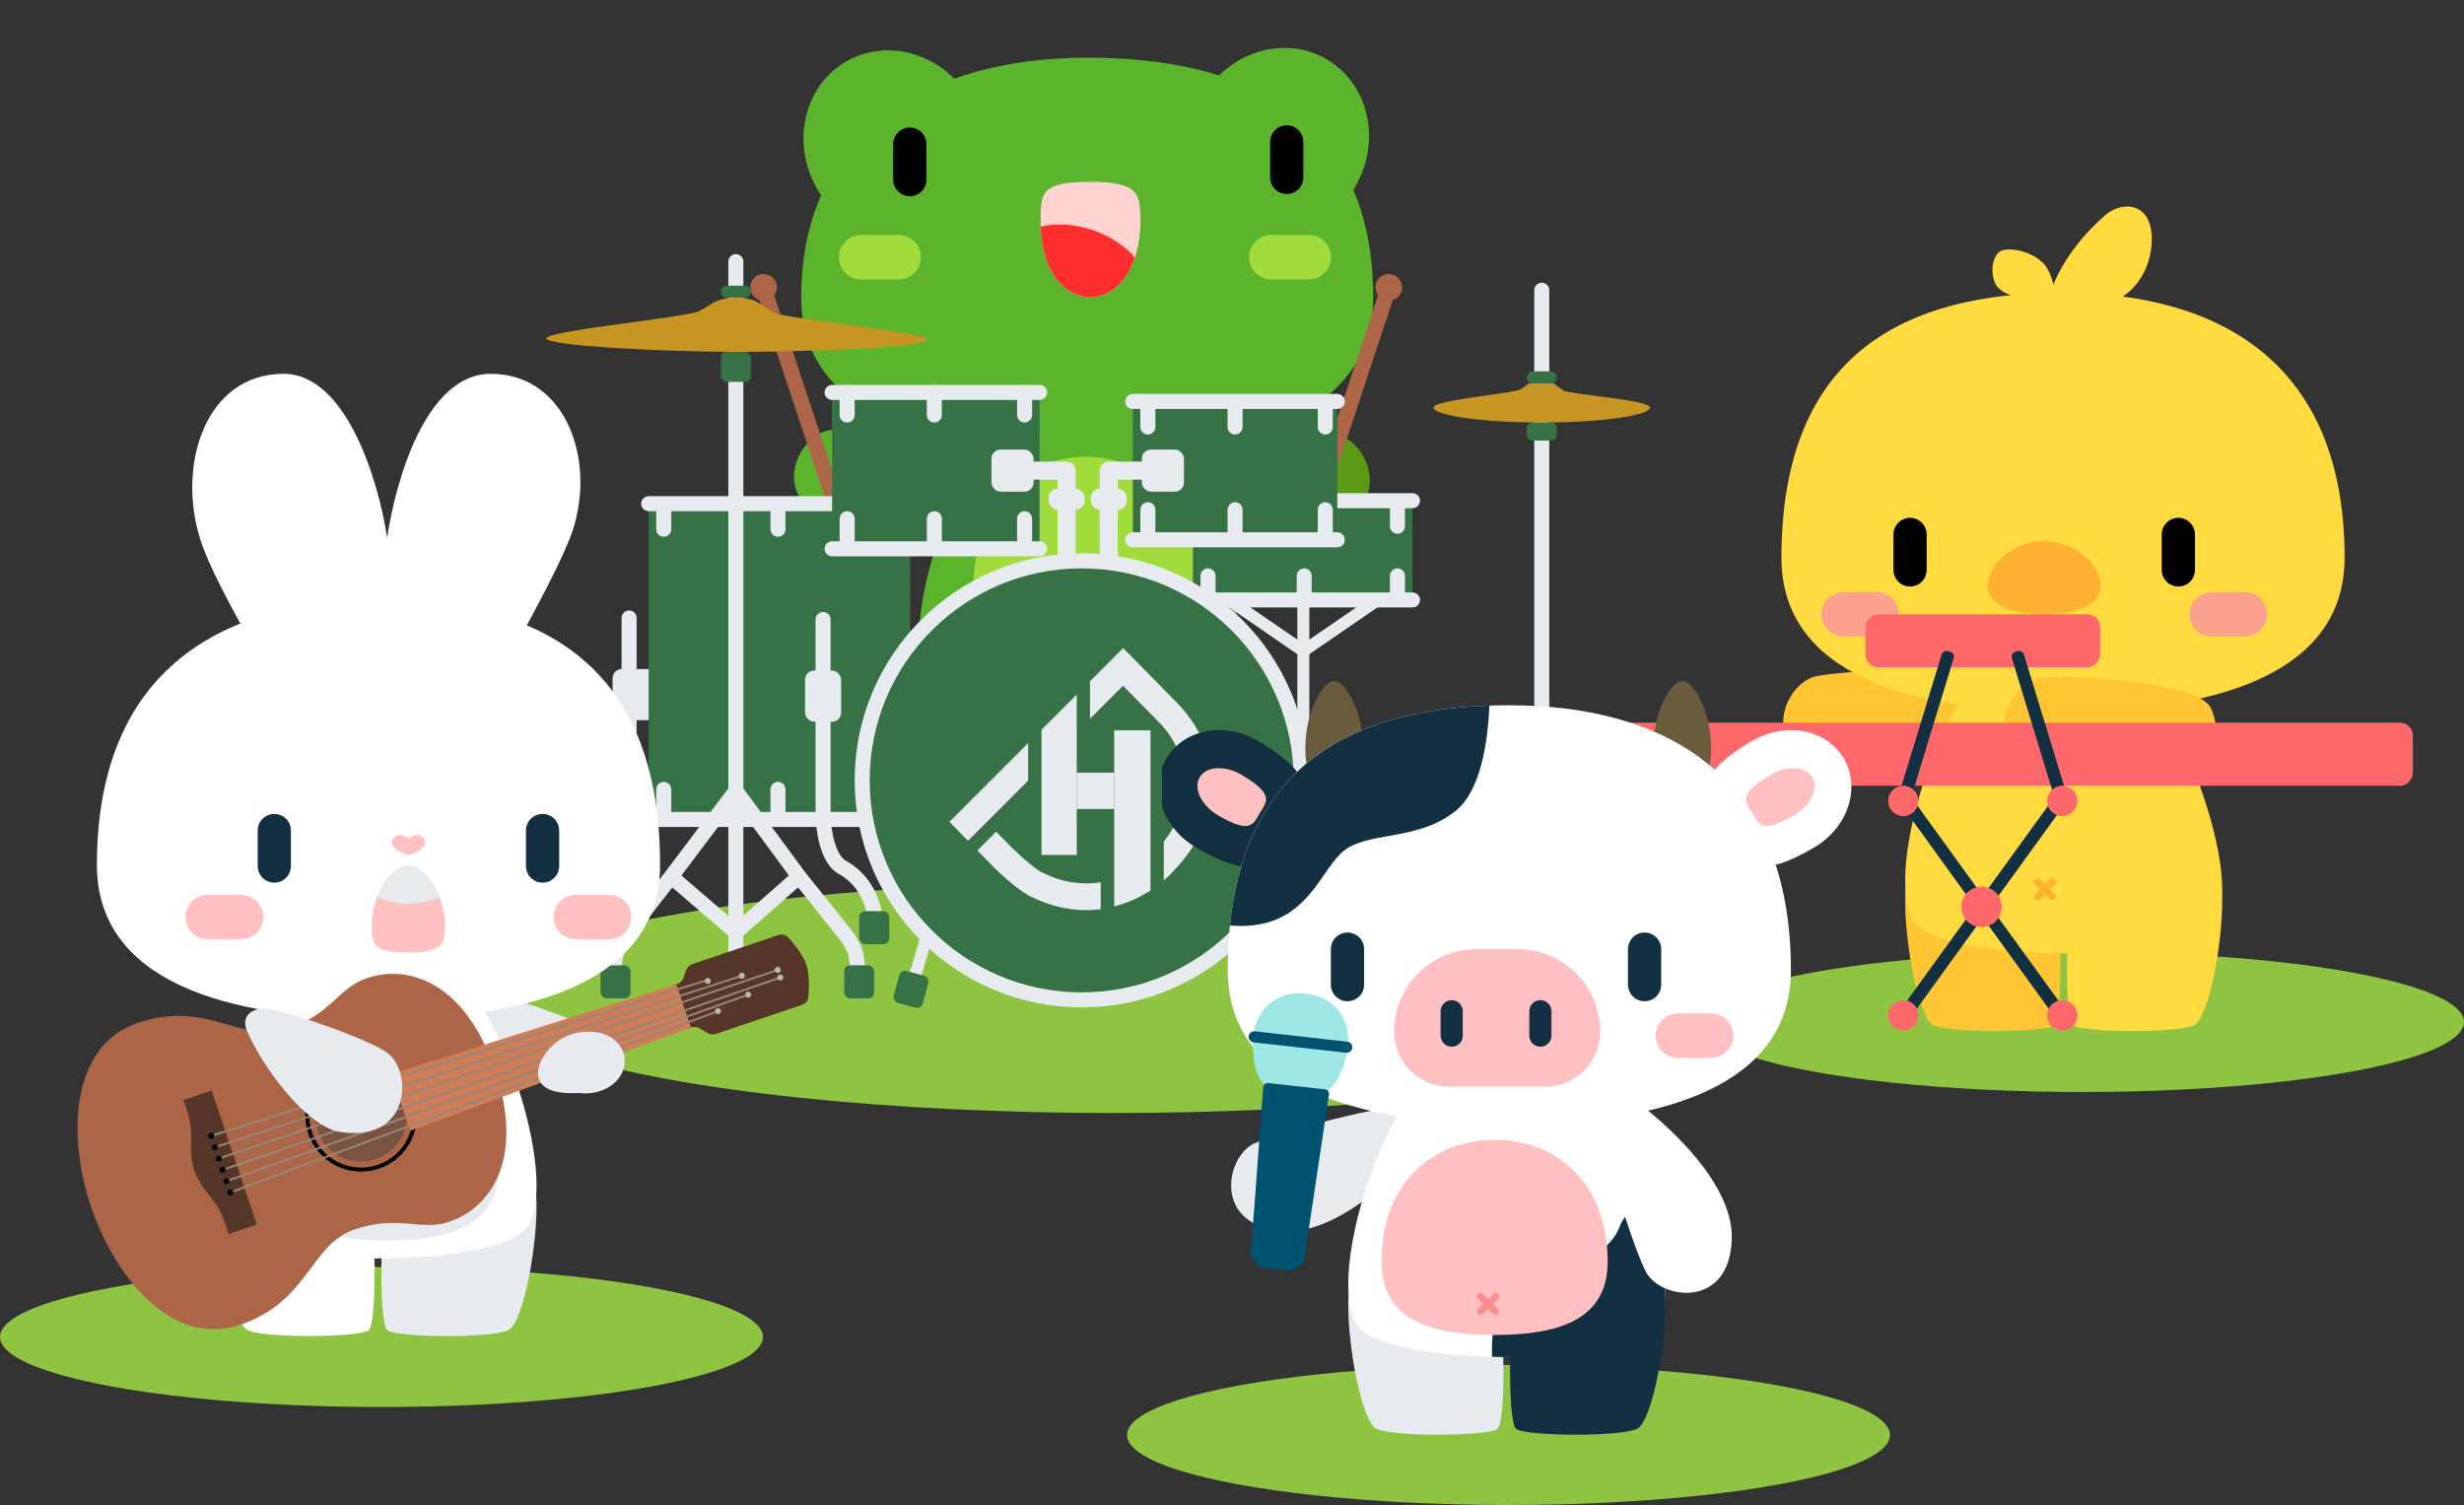 <svg width="352" height="215" viewBox="0 0 352 215" fill="none" xmlns="http://www.w3.org/2000/svg">
<rect x="0" y="0" width="352" height="215" fill="#333333" stroke="none"/>
<ellipse cx="215.5" cy="205" rx="54.5" ry="10" fill="#8EC442"/>
<ellipse cx="54.5" cy="191" rx="54.5" ry="10" fill="#8EC442"/>
<ellipse cx="159" cy="142.5" rx="90" ry="16.5" fill="#8EC442"/>
<ellipse cx="297.5" cy="146" rx="54.5" ry="10" fill="#8EC442"/>
<g clip-path="url(#clip0_735_2198)">
<g clip-path="url(#clip1_735_2198)">
<ellipse cx="127.677" cy="20.616" rx="12.66" ry="13.643" transform="rotate(-28.69 127.677 20.616)" fill="#5BB42B"/>
<ellipse cx="12.66" cy="13.643" rx="12.66" ry="13.643" transform="matrix(-0.877 -0.48 -0.48 0.877 200.336 14.374)" fill="#5BB42B"/>
<path d="M189.614 75.205C181.764 77.527 170.353 70.039 165.629 66.005C165.441 65.328 165.251 63.632 165.993 62.26C166.92 60.545 186.511 61.126 190.981 62.073C195.45 63.02 199.426 72.303 189.614 75.205Z" fill="#5C9A15"/>
<path d="M172.576 109.736C174.848 108.807 177.06 96.431 176.612 90.27L154.792 93.752C154.343 98.753 154.314 108.95 155.39 109.736C156.735 110.718 169.737 110.897 172.576 109.736Z" fill="#5C9A15"/>
<path d="M174.282 96.028C181.073 91.512 171.893 63.342 165.26 59.793C158.627 56.245 147.838 56.783 143.1 59.793C138.362 62.804 126.654 91.404 133.445 96.028C140.236 100.651 167.491 100.544 174.282 96.028Z" fill="#5BB42B"/>
<path d="M135.471 109.736C133.199 108.807 130.987 96.431 131.436 90.27L153.256 93.752C153.704 98.753 153.734 108.95 152.658 109.736C151.313 110.718 138.311 110.897 135.471 109.736Z" fill="#5BB42B"/>
<path d="M119.198 74.665C126.93 77.353 138.68 70.408 143.588 66.6C143.808 65.933 144.077 64.247 143.401 62.842C142.555 61.086 122.958 60.747 118.449 61.483C113.94 62.22 109.533 71.305 119.198 74.665Z" fill="#5BB42B"/>
<path d="M171.288 85.014C171.288 94.615 164.056 96.921 155.135 96.921C146.214 96.921 138.982 94.615 138.982 85.014C138.982 72.392 146.214 65.248 155.135 65.248C164.056 65.248 171.288 72.392 171.288 85.014Z" fill="#A1DC3C"/>
<path d="M155.627 91.854C155.692 91.854 155.757 91.842 155.817 91.817C155.877 91.793 155.932 91.757 155.978 91.711L158.179 89.498C158.26 89.404 158.302 89.283 158.297 89.159C158.292 89.035 158.241 88.918 158.153 88.83C158.065 88.743 157.946 88.692 157.822 88.687C157.698 88.682 157.576 88.724 157.481 88.805L155.276 90.993C155.23 91.039 155.193 91.093 155.168 91.153C155.143 91.213 155.13 91.277 155.13 91.342C155.13 91.407 155.143 91.472 155.168 91.531C155.193 91.591 155.23 91.646 155.276 91.691C155.321 91.741 155.375 91.78 155.435 91.808C155.496 91.836 155.561 91.852 155.627 91.854Z" fill="#5BB42B"/>
<path d="M157.804 91.854C157.869 91.854 157.933 91.842 157.992 91.817C158.052 91.793 158.106 91.757 158.152 91.711C158.198 91.666 158.235 91.612 158.26 91.552C158.285 91.492 158.297 91.428 158.297 91.363C158.297 91.298 158.285 91.234 158.26 91.174C158.235 91.115 158.198 91.06 158.152 91.015L155.969 88.832C155.924 88.785 155.869 88.749 155.81 88.724C155.75 88.699 155.686 88.686 155.621 88.686C155.556 88.686 155.492 88.699 155.432 88.724C155.373 88.749 155.318 88.785 155.273 88.832C155.181 88.924 155.13 89.048 155.13 89.177C155.13 89.307 155.181 89.431 155.273 89.523L157.461 91.711C157.552 91.802 157.675 91.853 157.804 91.854Z" fill="#5BB42B"/>
<path d="M196.171 42.528C196.171 59.234 177.758 64.773 155.38 64.773C133.001 64.773 114.453 59.234 114.453 42.528C114.453 18.53 133.001 8.237 155.38 8.237C177.758 8.237 196.171 16.63 196.171 42.528Z" fill="#5BB42B"/>
<path d="M129.974 20.589V25.656" stroke="black" stroke-width="4.751" stroke-linecap="round"/>
<path d="M183.819 20.272V25.34" stroke="black" stroke-width="4.751" stroke-linecap="round"/>
<path d="M123.006 36.742H128.391" stroke="#A1DC3C" stroke-width="6.335" stroke-linecap="round"/>
<path d="M181.601 36.742H186.985" stroke="#A1DC3C" stroke-width="6.335" stroke-linecap="round"/>
<path d="M162.915 31.692C162.915 27.887 162.915 25.974 155.788 25.974C148.662 25.974 148.662 27.547 148.662 31.692C148.662 38.485 151.852 42.444 155.788 42.444C159.724 42.444 162.915 38.01 162.915 31.692Z" fill="#FFD2D2"/>
<path fill-rule="evenodd" clip-rule="evenodd" d="M148.674 32.394C148.886 38.757 151.99 42.445 155.789 42.445C158.546 42.445 160.937 40.269 162.122 36.795C160.744 35.183 158.703 33.786 156.239 32.922C153.554 31.98 150.865 31.848 148.674 32.394Z" fill="#FF2D2D"/>
<path fill-rule="evenodd" clip-rule="evenodd" d="M196.868 42.179C196.51 41.699 196.385 41.057 196.588 40.445C196.918 39.449 197.993 38.909 198.989 39.239C199.986 39.569 200.526 40.645 200.196 41.641C199.998 42.237 199.534 42.669 198.98 42.85C198.974 42.869 198.969 42.888 198.962 42.907L189.395 71.775C189.203 72.356 188.576 72.671 187.994 72.478C187.413 72.286 187.098 71.659 187.291 71.077L196.858 42.21C196.861 42.2 196.865 42.19 196.868 42.179Z" fill="#AC6647"/>
<path fill-rule="evenodd" clip-rule="evenodd" d="M110.598 42.179C110.956 41.699 111.082 41.057 110.879 40.445C110.549 39.449 109.474 38.909 108.477 39.239C107.481 39.569 106.941 40.645 107.271 41.641C107.469 42.237 107.933 42.669 108.487 42.85C108.492 42.869 108.498 42.888 108.504 42.907L118.071 71.775C118.264 72.356 118.891 72.671 119.472 72.478C120.053 72.286 120.368 71.659 120.176 71.077L110.609 42.21C110.606 42.2 110.602 42.19 110.598 42.179Z" fill="#AC6647"/>
</g>
<rect x="92.668" y="71.957" width="37.375" height="45.107" fill="#377246"/>
<path d="M92.668 117.064L130.042 117.064" stroke="#E7EAEE" stroke-width="2.148" stroke-linecap="round"/>
<path d="M92.668 71.957L130.042 71.957" stroke="#E7EAEE" stroke-width="2.148" stroke-linecap="round"/>
<path d="M127.893 72.386V75.608" stroke="#A1DC3C" stroke-width="2.148" stroke-linecap="round"/>
<path d="M127.893 112.769V115.991" stroke="#A1DC3C" stroke-width="2.148" stroke-linecap="round"/>
<rect x="118.873" y="56.063" width="29.642" height="22.339" fill="#377246"/>
<path d="M146.368 56.063V59.285" stroke="#E7EAEE" stroke-width="2.148" stroke-linecap="round"/>
<rect x="170.413" y="71.528" width="31.36" height="14.177" fill="#377246"/>
<path d="M170.423 71.528L201.784 71.528" stroke="#E7EAEE" stroke-width="2.148" stroke-linecap="round"/>
<rect x="161.831" y="57.351" width="29.212" height="19.761" fill="#377246"/>
<path d="M145.506 67.232H152.38V80.12" stroke="#E7EAEE" stroke-width="2.578" stroke-linecap="round" stroke-linejoin="round"/>
<path d="M165.269 67.232H158.395V80.12" stroke="#E7EAEE" stroke-width="2.578" stroke-linecap="round" stroke-linejoin="round"/>
<path d="M118.873 56.063L148.514 56.063" stroke="#E7EAEE" stroke-width="2.148" stroke-linecap="round"/>
<path d="M161.831 57.351L191.043 57.351" stroke="#E7EAEE" stroke-width="2.148" stroke-linecap="round"/>
<path d="M161.831 77.114L191.043 77.114" stroke="#E7EAEE" stroke-width="2.148" stroke-linecap="round"/>
<path d="M118.873 78.402L148.514 78.402" stroke="#E7EAEE" stroke-width="2.148" stroke-linecap="round"/>
<path d="M89.874 88.282V115.991C89.874 118.067 89.315 122.52 87.081 123.723C84.289 125.227 82.356 128.449 82.356 132.315" stroke="#E7EAEE" stroke-width="2.148" stroke-linecap="round"/>
<path d="M87.513 96.874C87.513 96.162 88.09 95.585 88.802 95.585H92.668V102.888H88.802C88.09 102.888 87.513 102.311 87.513 101.599V96.874Z" fill="#E7EAEE"/>
<rect x="115.006" y="95.799" width="5.155" height="7.303" rx="1.289" fill="#E7EAEE"/>
<rect x="80.212" y="129.952" width="4.296" height="4.726" rx="0.859" fill="#377246"/>
<path d="M111.137 72.386V75.608" stroke="#E7EAEE" stroke-width="2.148" stroke-linecap="round"/>
<path d="M133.479 56.063V59.285" stroke="#E7EAEE" stroke-width="2.148" stroke-linecap="round"/>
<path d="M176.437 57.782V61.004" stroke="#E7EAEE" stroke-width="2.148" stroke-linecap="round"/>
<path d="M121.02 56.063V59.285" stroke="#E7EAEE" stroke-width="2.148" stroke-linecap="round"/>
<path d="M163.978 57.782V61.004" stroke="#E7EAEE" stroke-width="2.148" stroke-linecap="round"/>
<path d="M189.324 57.782V61.004" stroke="#E7EAEE" stroke-width="2.148" stroke-linecap="round"/>
<path d="M133.479 74.106V77.327" stroke="#E7EAEE" stroke-width="2.148" stroke-linecap="round"/>
<path d="M176.437 72.818V76.04" stroke="#E7EAEE" stroke-width="2.148" stroke-linecap="round"/>
<path d="M163.978 72.818V76.04" stroke="#E7EAEE" stroke-width="2.148" stroke-linecap="round"/>
<path d="M186.317 82.268V85.49" stroke="#E7EAEE" stroke-width="2.148" stroke-linecap="round"/>
<path d="M189.324 72.818V76.04" stroke="#E7EAEE" stroke-width="2.148" stroke-linecap="round"/>
<path d="M121.02 74.106V77.327" stroke="#E7EAEE" stroke-width="2.148" stroke-linecap="round"/>
<path d="M172.571 82.268V85.49" stroke="#E7EAEE" stroke-width="2.148" stroke-linecap="round"/>
<path d="M146.368 74.106V77.327" stroke="#E7EAEE" stroke-width="2.148" stroke-linecap="round"/>
<path d="M199.638 82.268V85.49" stroke="#E7EAEE" stroke-width="2.148" stroke-linecap="round"/>
<path d="M199.638 71.957V75.179" stroke="#E7EAEE" stroke-width="2.148" stroke-linecap="round"/>
<path d="M94.818 72.386V75.608" stroke="#E7EAEE" stroke-width="2.148" stroke-linecap="round"/>
<path d="M111.137 112.769V115.991" stroke="#E7EAEE" stroke-width="2.148" stroke-linecap="round"/>
<path d="M94.818 112.769V115.991" stroke="#E7EAEE" stroke-width="2.148" stroke-linecap="round"/>
<path d="M186.19 85.92V93.008M186.19 111.91L176.31 123.295C176.095 123.581 175.622 124.24 175.451 124.584C175.279 124.927 175.236 126.015 175.236 126.517M186.19 111.91L196.071 123.295C196.286 123.581 196.758 124.24 196.93 124.584C197.102 124.927 197.145 126.015 197.145 126.517M186.19 111.91V93.008M186.19 111.91V128.45M186.19 93.008L196.501 85.92M186.19 93.008L175.88 85.92" stroke="#E7EAEE" stroke-width="1.718" stroke-linecap="round" stroke-linejoin="round"/>
<path d="M170.423 85.704L201.784 85.704" stroke="#E7EAEE" stroke-width="2.148" stroke-linecap="round"/>
<path d="M117.582 88.496V116.205C117.582 118.281 118.141 122.734 120.374 123.937C123.167 125.441 125.1 128.663 125.1 132.529" stroke="#E7EAEE" stroke-width="2.148" stroke-linecap="round"/>
<rect x="122.739" y="130.168" width="4.296" height="4.726" rx="0.859" fill="#377246"/>
<path d="M132.301 134.034L130.153 141.337" stroke="#E7EAEE" stroke-width="1.718" stroke-linecap="round" stroke-linejoin="round"/>
<path d="M176.545 134.034L178.693 141.337" stroke="#E7EAEE" stroke-width="1.718" stroke-linecap="round" stroke-linejoin="round"/>
<circle cx="154.53" cy="111.481" r="31.36" fill="#377246" stroke="#E7EAEE" stroke-width="2.148"/>
<path d="M146.883 111.512V106.143L135.624 117.406L138.284 120.123L146.883 111.512ZM172.538 108.156C171.704 103.961 168.551 100.815 168.189 100.443L160.45 92.577L156.028 96.998L155.713 97.312V102.682L160.434 97.963L164.836 102.435L165.508 103.117L165.555 103.164C165.555 103.164 165.849 103.453 166.253 103.935C167.492 105.358 168.372 107.058 168.818 108.891C169.448 112.037 169.763 115.744 166.253 120.243V125.791C166.583 125.503 166.777 125.298 166.867 125.225C170.014 122.142 171.898 119.027 172.638 115.697C173.149 113.206 173.117 110.634 172.543 108.156H172.538ZM149.097 124.732L148.982 124.674H148.924C148.581 124.495 148.255 124.286 147.948 124.05C147.66 123.846 147.308 123.573 146.899 123.222C146.259 122.697 145.461 121.984 144.491 121.035L142.314 118.812L139.627 121.497L141.794 123.704V123.736C145.147 127.008 146.867 127.931 147.502 128.198C149.512 129.188 151.691 129.791 153.924 129.976C154.95 130.056 155.981 130.035 157.003 129.913L157.25 129.887V126.038C154.464 126.479 151.61 126.021 149.102 124.732H149.097Z" fill="#E7EAEE"/>
<path d="M153.821 99.21V122.136H148.79V104.244L149.294 103.741L149.566 103.468L151.088 101.947L152.116 100.919L152.452 100.584L153.485 99.551L153.821 99.21Z" fill="#E7EAEE"/>
<path d="M164.355 104.333V127.206L164.293 127.253C164.062 127.4 163.815 127.552 163.553 127.699C163.469 127.751 163.38 127.799 163.29 127.846C163.06 127.977 162.813 128.108 162.561 128.234C162.309 128.36 162.084 128.465 161.832 128.575L161.417 128.753L160.851 128.973L160.389 129.136C160.074 129.241 159.749 129.34 159.413 129.429L159.167 129.492V104.333H164.355Z" fill="#E7EAEE"/>
<path d="M159.164 110.379H153.818V115.571H159.164V110.379Z" fill="#E7EAEE"/>
<path d="M105.122 37.376V112.985M105.122 112.985L95.886 125.228M105.122 112.985V133.176M105.122 112.985L114.144 125.228M87.724 138.546C87.724 138.546 87.822 136.806 88.153 135.753C88.401 134.965 89.227 133.82 89.227 133.82L95.886 125.228M122.521 138.546C122.521 138.546 122.471 136.789 122.091 135.753C121.793 134.942 121.017 133.82 121.017 133.82L114.144 125.228M105.122 142.412V133.176M95.886 125.228L105.122 133.176M105.122 133.176L114.144 125.228" stroke="#E7EAEE" stroke-width="2.148" stroke-linecap="round"/>
<rect x="120.592" y="137.9" width="4.296" height="4.726" rx="0.859" fill="#377246"/>
<rect x="85.792" y="137.9" width="4.296" height="4.726" rx="0.859" fill="#377246"/>
<rect x="102.976" y="141.337" width="4.296" height="4.726" rx="0.859" fill="#377246"/>
<path d="M220.254 41.457V102.889M220.254 102.889L211.017 115.132M220.254 102.889V123.08M220.254 102.889L229.275 115.132M202.855 128.449C202.855 128.449 202.954 126.71 203.285 125.657C203.532 124.869 204.359 123.724 204.359 123.724L211.017 115.132M237.652 128.449C237.652 128.449 237.603 126.693 237.223 125.657C236.925 124.846 236.149 123.724 236.149 123.724L229.275 115.132M220.254 132.316V123.08M211.017 115.132L220.254 123.08M220.254 123.08L229.275 115.132" stroke="#E7EAEE" stroke-width="2.148" stroke-linecap="round"/>
<rect x="102.976" y="50.263" width="4.296" height="4.296" rx="0.859" fill="#377246"/>
<path d="M103.836 41.672H106.413" stroke="#377246" stroke-width="1.718" stroke-linecap="round"/>
<path d="M217.197 55.633C216.219 56.205 204.79 57.136 204.79 58.21C204.79 59.284 211.233 60.358 220.255 60.358C229.276 60.358 235.72 59.284 235.72 58.21C235.72 57.136 224.291 56.349 223.313 55.776C222.334 55.203 221.967 54.344 220.255 54.344C218.542 54.344 218.176 55.06 217.197 55.633Z" fill="#C79622"/>
<path d="M99.851 44.464C98.132 45.323 78.062 47.256 78.062 48.33C78.062 49.404 94.611 50.263 105.22 50.263C115.829 50.263 132.379 49.619 132.379 48.545C132.379 47.471 112.309 45.538 110.59 44.678C108.872 43.819 108.227 42.531 105.22 42.531C102.213 42.531 101.569 43.605 99.851 44.464Z" fill="#C79622"/>
<rect x="200.923" y="126.516" width="4.296" height="4.726" rx="0.859" fill="#377246"/>
<rect x="195.364" y="125.542" width="3.437" height="3.437" rx="0.859" fill="#377246"/>
<rect x="184.538" y="127.259" width="3.437" height="3.437" rx="0.859" fill="#377246"/>
<rect x="128.687" y="138.498" width="4.296" height="4.726" rx="0.859" transform="rotate(15 128.687 138.498)" fill="#377246"/>
<rect width="4.296" height="4.726" rx="0.859" transform="matrix(-0.966 0.259 0.259 0.966 180.156 138.498)" fill="#377246"/>
<rect x="218.108" y="129.952" width="4.296" height="4.726" rx="0.859" fill="#377246"/>
<rect x="218.108" y="60.359" width="4.296" height="2.578" rx="0.859" fill="#377246"/>
<rect x="235.723" y="126.516" width="4.296" height="4.726" rx="0.859" fill="#377246"/>
<path d="M218.967 53.914H221.545" stroke="#377246" stroke-width="1.718" stroke-linecap="round"/>
<rect x="141.642" y="64.225" width="6.014" height="6.014" rx="1.289" fill="#E7EAEE"/>
<rect x="149.801" y="69.809" width="5.155" height="3.007" rx="1.289" fill="#E7EAEE"/>
<rect x="155.817" y="69.811" width="5.155" height="3.007" rx="1.289" fill="#E7EAEE"/>
<rect x="163.122" y="64.225" width="6.014" height="6.014" rx="1.289" fill="#E7EAEE"/>
</g>
<g clip-path="url(#clip2_735_2198)">
<path d="M84.334 146.578C76.997 144.22 72.754 141.498 66.65 142.655C66.151 143.149 65.144 144.527 65.107 146.086C65.06 148.034 78.519 154.73 83.04 155.383C88.022 156.102 91.561 148.902 84.334 146.578Z" fill="#E7EAEE"/>
<path d="M72.555 190.061C74.827 189.132 77.039 176.756 76.591 170.595L54.771 174.078C54.322 179.078 54.293 189.275 55.369 190.061C56.714 191.043 69.716 191.222 72.555 190.061Z" fill="#E7EAEE"/>
<path d="M74.261 176.353C81.052 171.837 71.872 143.667 65.239 140.119C58.606 136.57 47.817 137.108 43.079 140.119C38.341 143.129 26.633 171.73 33.424 176.353C40.215 180.976 67.47 180.869 74.261 176.353Z" fill="white"/>
<path d="M35.45 190.061C33.178 189.132 30.966 176.756 31.415 170.595L53.235 174.078C53.683 179.078 53.713 189.275 52.637 190.061C51.292 191.043 38.29 191.222 35.45 190.061Z" fill="white"/>
<path d="M71.265 166.766C71.265 175.215 64.032 177.245 55.111 177.245C46.19 177.245 38.958 175.215 38.958 166.766C38.958 155.659 46.19 149.372 55.111 149.372C64.032 149.372 71.265 155.659 71.265 166.766Z" fill="#E7EAEE"/>
<path d="M28.541 76.829C31.075 85.043 41.925 101.123 44.22 107.847H65.916C68.211 101.123 78.224 85.043 81.436 76.829C85.419 66.643 81.276 53.403 70.087 53.403C60.848 53.403 56.52 68.659 55.305 76.829C54.09 68.659 49.446 53.403 40.524 53.403C29.334 53.403 25.317 66.378 28.541 76.829Z" fill="white"/>
<path d="M94.294 123.559C94.294 140.09 76.167 145.571 54.136 145.571C32.104 145.571 13.844 140.09 13.844 123.559C13.844 95.373 32.104 85.709 54.136 85.709C76.167 85.709 94.294 94.03 94.294 123.559Z" fill="white"/>
<path d="M39.187 118.65V123.718" stroke="#123041" stroke-width="4.751" stroke-linecap="round"/>
<path d="M77.508 118.65V123.718" stroke="#123041" stroke-width="4.751" stroke-linecap="round"/>
<path d="M29.682 131.002H34.433" stroke="#FFC0C1" stroke-width="6.335" stroke-linecap="round"/>
<path d="M82.261 131.002H87.012" stroke="#FFC0C1" stroke-width="6.335" stroke-linecap="round"/>
<path d="M63.572 131.781C63.572 134.635 63.572 136.07 58.346 136.07C53.12 136.07 53.12 134.89 53.12 131.781C53.12 128.672 55.459 123.718 58.346 123.718C61.232 123.718 63.572 128.927 63.572 131.781Z" fill="#FFC0C1"/>
<path fill-rule="evenodd" clip-rule="evenodd" d="M53.895 128.156C54.814 125.827 56.465 123.717 58.348 123.717C60.206 123.717 61.837 125.875 62.764 128.174C61.511 128.759 59.989 129.102 58.348 129.102C56.691 129.102 55.155 128.752 53.895 128.156Z" fill="#E7EAEE"/>
<path d="M57.052 119.284C57.673 119.284 57.958 119.543 58.347 119.802C58.736 119.543 59.02 119.284 59.642 119.284C60.419 119.284 60.871 120.098 60.678 120.579C60.419 121.227 59.469 121.875 58.347 122.134C57.224 121.875 56.275 121.227 56.016 120.579C55.823 120.098 56.275 119.284 57.052 119.284Z" fill="#FFC0C1"/>
<g clip-path="url(#clip3_735_2198)">
<path d="M64.147 174.544C70.335 172.456 74.896 165.28 70.731 152.937C66.567 140.594 58.591 137.648 52.403 139.735C48.333 141.109 47.346 144.903 40.996 147.046C34.646 149.188 29.584 142.786 19.733 146.109C9.883 149.433 9.685 162.555 13.011 172.411C16.336 182.268 24.443 192.588 34.294 189.265C44.144 185.941 44.293 177.781 50.643 175.638C56.993 173.496 60.077 175.917 64.147 174.544Z" fill="#AC6647"/>
<circle cx="51.584" cy="159.399" r="6.547" transform="rotate(71.356 51.584 159.399)" fill="#7B5341"/>
<circle cx="51.584" cy="159.398" r="7.686" transform="rotate(71.356 51.584 159.398)" stroke="black" stroke-width="0.569"/>
<path d="M111.191 133.58C111.701 133.407 112.265 133.538 112.625 133.937C113.405 134.801 114.72 136.394 115.19 137.788C115.66 139.182 115.58 141.246 115.482 142.405C115.438 142.942 115.068 143.387 114.558 143.559L102.254 147.71C101.861 147.843 101.429 147.797 101.071 147.585L99.941 146.912C99.584 146.7 99.152 146.654 98.758 146.787L98.435 146.896C97.69 147.147 96.882 146.747 96.631 146.002L95.448 142.496C95.197 141.751 95.597 140.944 96.342 140.692L96.765 140.55C97.179 140.41 97.506 140.088 97.652 139.676L98.036 138.592C98.182 138.18 98.509 137.858 98.922 137.719L111.191 133.58Z" fill="#563628"/>
<path d="M55.884 153.442L96.616 140.601L98.709 146.804L58.614 161.533L55.884 153.442Z" fill="#D07C57"/>
<path d="M30.234 155.786L36.695 174.937L32.649 176.302C32.649 176.302 32.202 174.803 31.83 173.874C30.708 171.07 28.788 170.127 27.8 167.272C26.776 164.316 27.775 162.318 26.916 159.309C26.672 158.454 26.188 157.151 26.188 157.151L30.234 155.786Z" fill="#563628"/>
<path d="M30.171 162.267L101.204 139.954" stroke="#968779" stroke-width="0.285"/>
<path d="M32.897 170.359L102.567 144.45" stroke="#968779" stroke-width="0.285"/>
<path d="M31.261 165.504L111.099 138.568" stroke="#968779" stroke-width="0.285"/>
<path d="M111.464 139.647L31.808 167.122" stroke="#968779" stroke-width="0.285"/>
<path d="M32.355 168.74L106.883 142.094" stroke="#968779" stroke-width="0.285"/>
<path d="M105.97 139.397L30.714 163.886" stroke="#968779" stroke-width="0.285"/>
<circle cx="30.168" cy="162.267" r="0.427" transform="rotate(71.356 30.168 162.267)" fill="black"/>
<circle cx="30.715" cy="163.885" r="0.427" transform="rotate(71.356 30.715 163.885)" fill="black"/>
<circle cx="31.261" cy="165.503" r="0.427" transform="rotate(71.356 31.261 165.503)" fill="black"/>
<circle cx="31.808" cy="167.122" r="0.427" transform="rotate(71.356 31.808 167.122)" fill="black"/>
<circle cx="32.352" cy="168.74" r="0.427" transform="rotate(71.356 32.352 168.74)" fill="black"/>
<circle cx="32.899" cy="170.358" r="0.427" transform="rotate(71.356 32.899 170.358)" fill="black"/>
<circle cx="101.113" cy="140.134" r="0.427" transform="rotate(71.356 101.113 140.134)" fill="#B9B9B9"/>
<circle cx="105.971" cy="139.398" r="0.427" transform="rotate(71.356 105.971 139.398)" fill="#B9B9B9"/>
<circle cx="111.099" cy="138.567" r="0.427" transform="rotate(71.356 111.099 138.567)" fill="#B9B9B9"/>
<circle cx="111.464" cy="139.646" r="0.427" transform="rotate(71.356 111.464 139.646)" fill="#B9B9B9"/>
<circle cx="106.883" cy="142.093" r="0.427" transform="rotate(71.356 106.883 142.093)" fill="#B9B9B9"/>
<circle cx="102.57" cy="144.45" r="0.427" transform="rotate(71.356 102.57 144.45)" fill="#B9B9B9"/>
<path d="M89.215 152.05C88.9 154.704 85.986 156.539 82.708 156.15C75.931 156.491 76.475 153.116 77.4 151.362C78.325 149.609 80.29 147.549 83.749 147.387C87.209 147.224 89.531 149.396 89.215 152.05Z" fill="#E7EAEE"/>
</g>
<path d="M48.428 161.678C44.026 160.933 37.748 152.978 35.278 147.278C34.925 146.464 34.532 144.563 37.251 144.074C39.169 143.729 52.736 148.376 55.429 150.483C59.027 153.298 58.518 163.383 48.428 161.678Z" fill="#E7EAEE"/>
</g>
<g clip-path="url(#clip4_735_2198)">
<path d="M260.845 109.737C268.703 112.034 280.089 104.508 284.8 100.459C284.986 99.781 285.17 98.085 284.424 96.715C283.492 95.004 263.902 95.647 259.436 96.609C254.97 97.571 251.024 106.866 260.845 109.737Z" fill="#FFC532"/>
<path d="M276.257 146.493C273.986 145.564 271.774 133.188 272.222 127.027L294.042 130.509C294.49 135.51 294.52 145.707 293.444 146.493C292.099 147.475 279.097 147.653 276.257 146.493Z" fill="#FFC532"/>
<path d="M274.552 132.785C267.761 128.269 276.941 100.098 283.574 96.55C290.207 93.002 300.996 93.539 305.734 96.55C310.472 99.561 322.18 128.161 315.389 132.785C308.598 137.408 281.343 137.3 274.552 132.785Z" fill="#FFDB40"/>
<path d="M313.363 146.493C315.635 145.564 317.847 133.188 317.398 127.027L295.578 130.509C295.13 135.51 295.1 145.707 296.176 146.493C297.521 147.475 310.523 147.653 313.363 146.493Z" fill="#FFDB40"/>
<path d="M293.204 128.609C293.139 128.609 293.074 128.597 293.014 128.573C292.954 128.548 292.899 128.512 292.853 128.466L290.653 126.253C290.572 126.159 290.529 126.038 290.534 125.915C290.539 125.791 290.591 125.673 290.679 125.586C290.767 125.498 290.885 125.447 291.009 125.442C291.134 125.437 291.255 125.479 291.35 125.56L293.555 127.748C293.601 127.794 293.638 127.849 293.663 127.909C293.688 127.968 293.701 128.033 293.701 128.098C293.701 128.163 293.688 128.227 293.663 128.287C293.638 128.347 293.601 128.401 293.555 128.447C293.51 128.496 293.456 128.536 293.396 128.564C293.336 128.591 293.27 128.607 293.204 128.609Z" fill="#FFB132"/>
<path d="M291.027 128.609C290.963 128.609 290.899 128.597 290.839 128.573C290.779 128.548 290.725 128.512 290.679 128.467C290.633 128.421 290.596 128.367 290.571 128.307C290.547 128.247 290.534 128.183 290.534 128.118C290.534 128.054 290.547 127.99 290.571 127.93C290.596 127.87 290.633 127.816 290.679 127.77L292.862 125.587C292.907 125.541 292.962 125.504 293.021 125.48C293.081 125.455 293.145 125.442 293.21 125.442C293.275 125.442 293.339 125.455 293.399 125.48C293.459 125.504 293.513 125.541 293.558 125.587C293.65 125.679 293.701 125.803 293.701 125.933C293.701 126.062 293.65 126.187 293.558 126.279L291.371 128.467C291.279 128.557 291.156 128.609 291.027 128.609Z" fill="#FFB132"/>
<path d="M254.493 79.675C254.493 96.206 272.62 101.687 294.651 101.687C316.683 101.687 334.943 96.206 334.943 79.675C334.943 51.489 316.683 41.825 294.651 41.825C272.62 41.825 254.493 50.146 254.493 79.675Z" fill="#FFDB40"/>
<path d="M320.692 87.752H315.941" stroke="#FCA18E" stroke-width="6.335" stroke-linecap="round"/>
<path d="M268.114 87.752H263.363" stroke="#FCA18E" stroke-width="6.335" stroke-linecap="round"/>
<path d="M311.19 76.349V81.416" stroke="black" stroke-width="4.751" stroke-linecap="round"/>
<path d="M272.863 76.349V81.416" stroke="black" stroke-width="4.751" stroke-linecap="round"/>
<path d="M283.95 83.633C283.95 86.52 287.567 87.751 292.027 87.751C296.488 87.751 300.104 86.52 300.104 83.633C300.104 80.747 296.488 77.299 292.027 77.299C287.567 77.299 283.95 80.747 283.95 83.633Z" fill="#FFB132"/>
<path d="M300.655 30.809C295.85 35.07 293.09 39.849 292.273 44.198L300.729 43.296C304.211 42.925 307.546 38.821 307.392 33.84C307.238 28.858 303.098 28.643 300.655 30.809Z" fill="#FFDB40"/>
<path d="M291.83 37.54C293.326 39.001 293.704 42.184 293.706 43.593C290.808 43.325 285.946 42.434 285.074 40.578C284.202 38.722 284.746 36.415 285.807 35.865C286.869 35.316 289.96 35.714 291.83 37.54Z" fill="#FFDB40"/>
<path d="M291.205 109.857C298.504 113.564 311.083 108.267 316.46 105.156C316.767 104.525 316.505 102.638 315.874 101.212C314.175 97.375 296.808 96.573 292.241 96.695C287.674 96.816 282.081 105.225 291.205 109.857Z" fill="#FFC532"/>
<g clip-path="url(#clip5_735_2198)">
<rect width="120.359" height="9.009" rx="1.802" transform="matrix(-1 0 0 1 344.696 103.247)" fill="#FF686B"/>
<rect width="33.513" height="7.567" rx="1.802" transform="matrix(-1 0 0 1 300.011 87.752)" fill="#FF686B"/>
<rect width="1.802" height="38.645" rx="0.721" transform="matrix(-0.81 -0.586 -0.586 0.81 295.327 114.392)" fill="#123041"/>
<rect x="271.182" y="114.392" width="1.802" height="38.645" rx="0.721" transform="rotate(-35.875 271.182 114.392)" fill="#123041"/>
<rect x="287.197" y="93.323" width="1.802" height="21.937" rx="0.721" transform="rotate(-16.982 287.197 93.323)" fill="#123041"/>
<rect width="1.802" height="21.937" rx="0.721" transform="matrix(-0.956 -0.292 -0.292 0.956 279.312 93.324)" fill="#123041"/>
<ellipse cx="2.162" cy="2.162" rx="2.162" ry="2.162" transform="matrix(-1 0 0 1 296.767 112.256)" fill="#FF686B"/>
<ellipse cx="271.902" cy="114.418" rx="2.162" ry="2.162" fill="#FF686B"/>
<ellipse cx="2.883" cy="2.883" rx="2.883" ry="2.883" transform="matrix(-1 0 0 1 285.957 126.67)" fill="#FF686B"/>
<ellipse cx="2.162" cy="2.162" rx="2.162" ry="2.162" transform="matrix(-1 0 0 1 274.066 142.886)" fill="#FF686B"/>
<ellipse cx="294.606" cy="145.048" rx="2.162" ry="2.162" fill="#FF686B"/>
</g>
</g>
<g clip-path="url(#clip6_735_2198)">
<path d="M183.41 175.859C191.578 176.394 201.058 166.575 204.777 161.598C204.811 160.897 204.623 159.2 203.597 158.026C202.315 156.558 183.333 161.442 179.182 163.35C175.032 165.259 173.199 175.19 183.41 175.859Z" fill="#E7EAEE"/>
<path d="M196.701 204.153C194.429 203.225 192.217 190.849 192.666 184.688L214.485 188.17C214.934 193.17 214.964 203.368 213.888 204.153C212.542 205.136 199.54 205.314 196.701 204.153Z" fill="#E7EAEE"/>
<path d="M194.995 190.445C188.204 185.929 197.384 157.759 204.017 154.211C210.65 150.663 221.439 151.2 226.177 154.211C230.915 157.221 242.623 185.822 235.832 190.445C229.041 195.069 201.786 194.961 194.995 190.445Z" fill="white"/>
<path fill-rule="evenodd" clip-rule="evenodd" d="M213.14 193.84C213.087 192.173 213.142 188.772 214.301 186.744C216.157 183.497 222.22 181.359 222.22 181.359C224.648 180.99 229.885 179.237 231.405 175.183C232.052 173.458 233.543 172.303 235.267 171.549C237.977 179.707 239.248 188.115 235.829 190.444C232.131 192.961 222.365 194.076 213.14 193.84Z" fill="#123041"/>
<path d="M233.803 204.153C236.075 203.225 238.287 190.849 237.839 184.688L216.019 188.17C215.57 193.17 215.541 203.368 216.617 204.153C217.962 205.136 230.964 205.314 233.803 204.153Z" fill="#123041"/>
<path d="M247.4 176.836C247.54 168.651 237.276 159.656 232.126 156.181C231.423 156.181 229.738 156.452 228.614 157.533C227.21 158.884 233.003 177.608 235.11 181.662C237.217 185.716 247.224 187.067 247.4 176.836Z" fill="white"/>
<path d="M197.358 180.228C197.358 188.677 204.59 190.706 213.512 190.706C222.433 190.706 229.665 188.677 229.665 180.228C229.665 169.121 222.433 162.834 213.512 162.834C204.59 162.834 197.358 169.121 197.358 180.228Z" fill="#FFC0C1"/>
<path d="M213.647 187.855C213.582 187.855 213.518 187.843 213.457 187.818C213.397 187.794 213.342 187.758 213.296 187.712L211.096 185.499C211.015 185.405 210.973 185.284 210.977 185.16C210.982 185.037 211.034 184.919 211.122 184.832C211.21 184.744 211.328 184.693 211.452 184.688C211.577 184.683 211.698 184.725 211.793 184.806L213.998 186.994C214.044 187.04 214.081 187.094 214.106 187.154C214.131 187.214 214.144 187.278 214.144 187.343C214.144 187.408 214.131 187.473 214.106 187.532C214.081 187.592 214.044 187.647 213.998 187.693C213.954 187.742 213.9 187.781 213.839 187.809C213.779 187.837 213.714 187.853 213.647 187.855Z" fill="#FF8D8D"/>
<path d="M211.47 187.855C211.406 187.855 211.342 187.843 211.282 187.818C211.222 187.794 211.168 187.758 211.122 187.713C211.076 187.667 211.04 187.613 211.015 187.553C210.99 187.493 210.977 187.429 210.977 187.364C210.977 187.299 210.99 187.235 211.015 187.176C211.04 187.116 211.076 187.061 211.122 187.016L213.305 184.833C213.351 184.787 213.405 184.75 213.465 184.725C213.525 184.7 213.589 184.688 213.653 184.688C213.718 184.688 213.782 184.7 213.842 184.725C213.902 184.75 213.956 184.787 214.002 184.833C214.093 184.925 214.144 185.049 214.144 185.179C214.144 185.308 214.093 185.432 214.002 185.524L211.814 187.713C211.722 187.803 211.599 187.854 211.47 187.855Z" fill="#FF8D8D"/>
<path d="M250.265 105.868C240.677 111.542 243.639 114.371 246.116 118.557C248.593 122.743 249.842 126.586 259.236 121.027C264.005 118.205 265.863 112.523 263.385 108.337C260.908 104.151 255.034 103.045 250.265 105.868Z" fill="white"/>
<path d="M236.207 106.838C236.207 112.124 238.05 112.155 240.324 112.155C242.598 112.155 244.442 112.124 244.442 106.838C244.442 101.553 241.918 97.269 240.324 97.269C238.73 97.269 236.207 101.553 236.207 106.838Z" fill="#6A5B3D"/>
<path d="M186.48 106.838C186.48 112.124 188.324 112.155 190.598 112.155C192.872 112.155 194.715 112.124 194.715 106.838C194.715 101.553 192.191 97.269 190.598 97.269C189.004 97.269 186.48 101.553 186.48 106.838Z" fill="#6A5B3D"/>
<path d="M179.758 105.868C189.347 111.542 186.384 114.371 183.907 118.557C181.43 122.743 180.181 126.586 170.787 121.027C166.018 118.205 164.16 112.523 166.638 108.337C169.115 104.151 174.989 103.045 179.758 105.868Z" fill="#123041"/>
<path d="M177.39 110.708C182.169 113.536 180.931 114.542 179.991 116.131C179.051 117.719 178.668 119.231 173.986 116.46C171.609 115.053 170.444 112.625 171.384 111.037C172.324 109.449 175.013 109.301 177.39 110.708Z" fill="#FFC0C1"/>
<path d="M252.912 110.708C248.133 113.536 249.37 114.542 250.31 116.131C251.25 117.719 251.634 119.231 256.316 116.46C258.693 115.053 259.857 112.625 258.917 111.037C257.978 109.449 255.289 109.301 252.912 110.708Z" fill="#FFC0C1"/>
<path d="M175.393 138.603C175.393 155.133 193.52 160.615 215.552 160.615C237.583 160.615 255.844 155.133 255.844 138.603C255.844 110.416 237.583 100.752 215.552 100.752C193.52 100.752 175.393 109.074 175.393 138.603Z" fill="white"/>
<path fill-rule="evenodd" clip-rule="evenodd" d="M212.756 100.8C212.571 106.074 211.469 112.992 208.013 115.789C204.974 118.25 201.466 118.876 198.332 119.436C195.653 119.915 193.247 120.345 191.639 121.829C190.785 122.618 190.027 123.712 189.206 124.897C186.733 128.469 183.688 132.867 175.706 132.217C178.067 108.981 193.66 101.446 212.756 100.8Z" fill="#123041"/>
<path d="M234.94 135.594V140.662" stroke="#123041" stroke-width="4.751" stroke-linecap="round"/>
<path d="M192.499 135.594V140.662" stroke="#123041" stroke-width="4.751" stroke-linecap="round"/>
<path d="M228.605 147.377C228.605 140.87 223.33 135.594 216.823 135.594H210.932C204.425 135.594 199.149 140.87 199.149 147.377C199.149 151.715 202.666 155.232 207.004 155.232H220.751C225.089 155.232 228.605 151.715 228.605 147.377Z" fill="#FFC0C1"/>
<path d="M220.055 144.463V147.947" stroke="#123041" stroke-width="3.167" stroke-linecap="round"/>
<path d="M207.386 144.463L207.386 147.947" stroke="#123041" stroke-width="3.167" stroke-linecap="round"/>
<path d="M244.442 147.947H239.691" stroke="#FFC0C1" stroke-width="6.335" stroke-linecap="round"/>
<path d="M187.747 147.947H182.996" stroke="#FFD2D2" stroke-width="6.335" stroke-linecap="round"/>
<g clip-path="url(#clip7_735_2198)">
<path d="M192.411 150.401C191.178 156 188.78 157.165 184.899 156.73C181.017 156.294 178.937 154.627 178.975 148.894C179.005 144.435 182.229 141.45 186.558 141.936C190.888 142.422 193.37 146.047 192.411 150.401Z" fill="#9EE7E5"/>
<path d="M192.393 149.603L179.173 148.119" stroke="#005271" stroke-width="1.584" stroke-linecap="round"/>
<rect width="5.701" height="3.801" rx="0.633" transform="matrix(-0.994 -0.111 -0.111 0.994 185.559 177.838)" fill="#005271"/>
<path d="M189.858 156.354C189.912 155.998 189.659 155.67 189.302 155.63L181.167 154.717C180.81 154.677 180.491 154.941 180.464 155.3L178.678 179.322C178.652 179.662 178.9 179.96 179.239 179.998L185.58 180.71C185.919 180.748 186.227 180.511 186.277 180.175L189.858 156.354Z" fill="#005271"/>
</g>
</g>
<defs>
<clipPath id="clip0_735_2198">
<rect width="172.62" height="148.548" fill="white" transform="translate(73.098)"/>
</clipPath>
<clipPath id="clip1_735_2198">
<rect width="94.07" height="116.875" fill="white" transform="translate(106.67 0)"/>
</clipPath>
<clipPath id="clip2_735_2198">
<rect width="130.494" height="144.43" fill="white" transform="translate(0 51.185)"/>
</clipPath>
<clipPath id="clip3_735_2198">
<rect width="49.246" height="115.857" fill="white" transform="translate(112.629 113.266) rotate(71.356)"/>
</clipPath>
<clipPath id="clip4_735_2198">
<rect width="120.675" height="127.643" fill="white" transform="matrix(-1 0 0 1 345.011 24.404)"/>
</clipPath>
<clipPath id="clip5_735_2198">
<rect width="139.996" height="72.215" fill="white" transform="matrix(-1 0 0 1 353.247 75.082)"/>
</clipPath>
<clipPath id="clip6_735_2198">
<rect width="99.771" height="118.458" fill="white" transform="matrix(-1 0 0 1 265.771 91.885)"/>
</clipPath>
<clipPath id="clip7_735_2198">
<rect width="18.054" height="43.392" fill="white" transform="matrix(-0.994 -0.111 -0.111 0.994 196.09 140.775)"/>
</clipPath>
</defs>
</svg>
